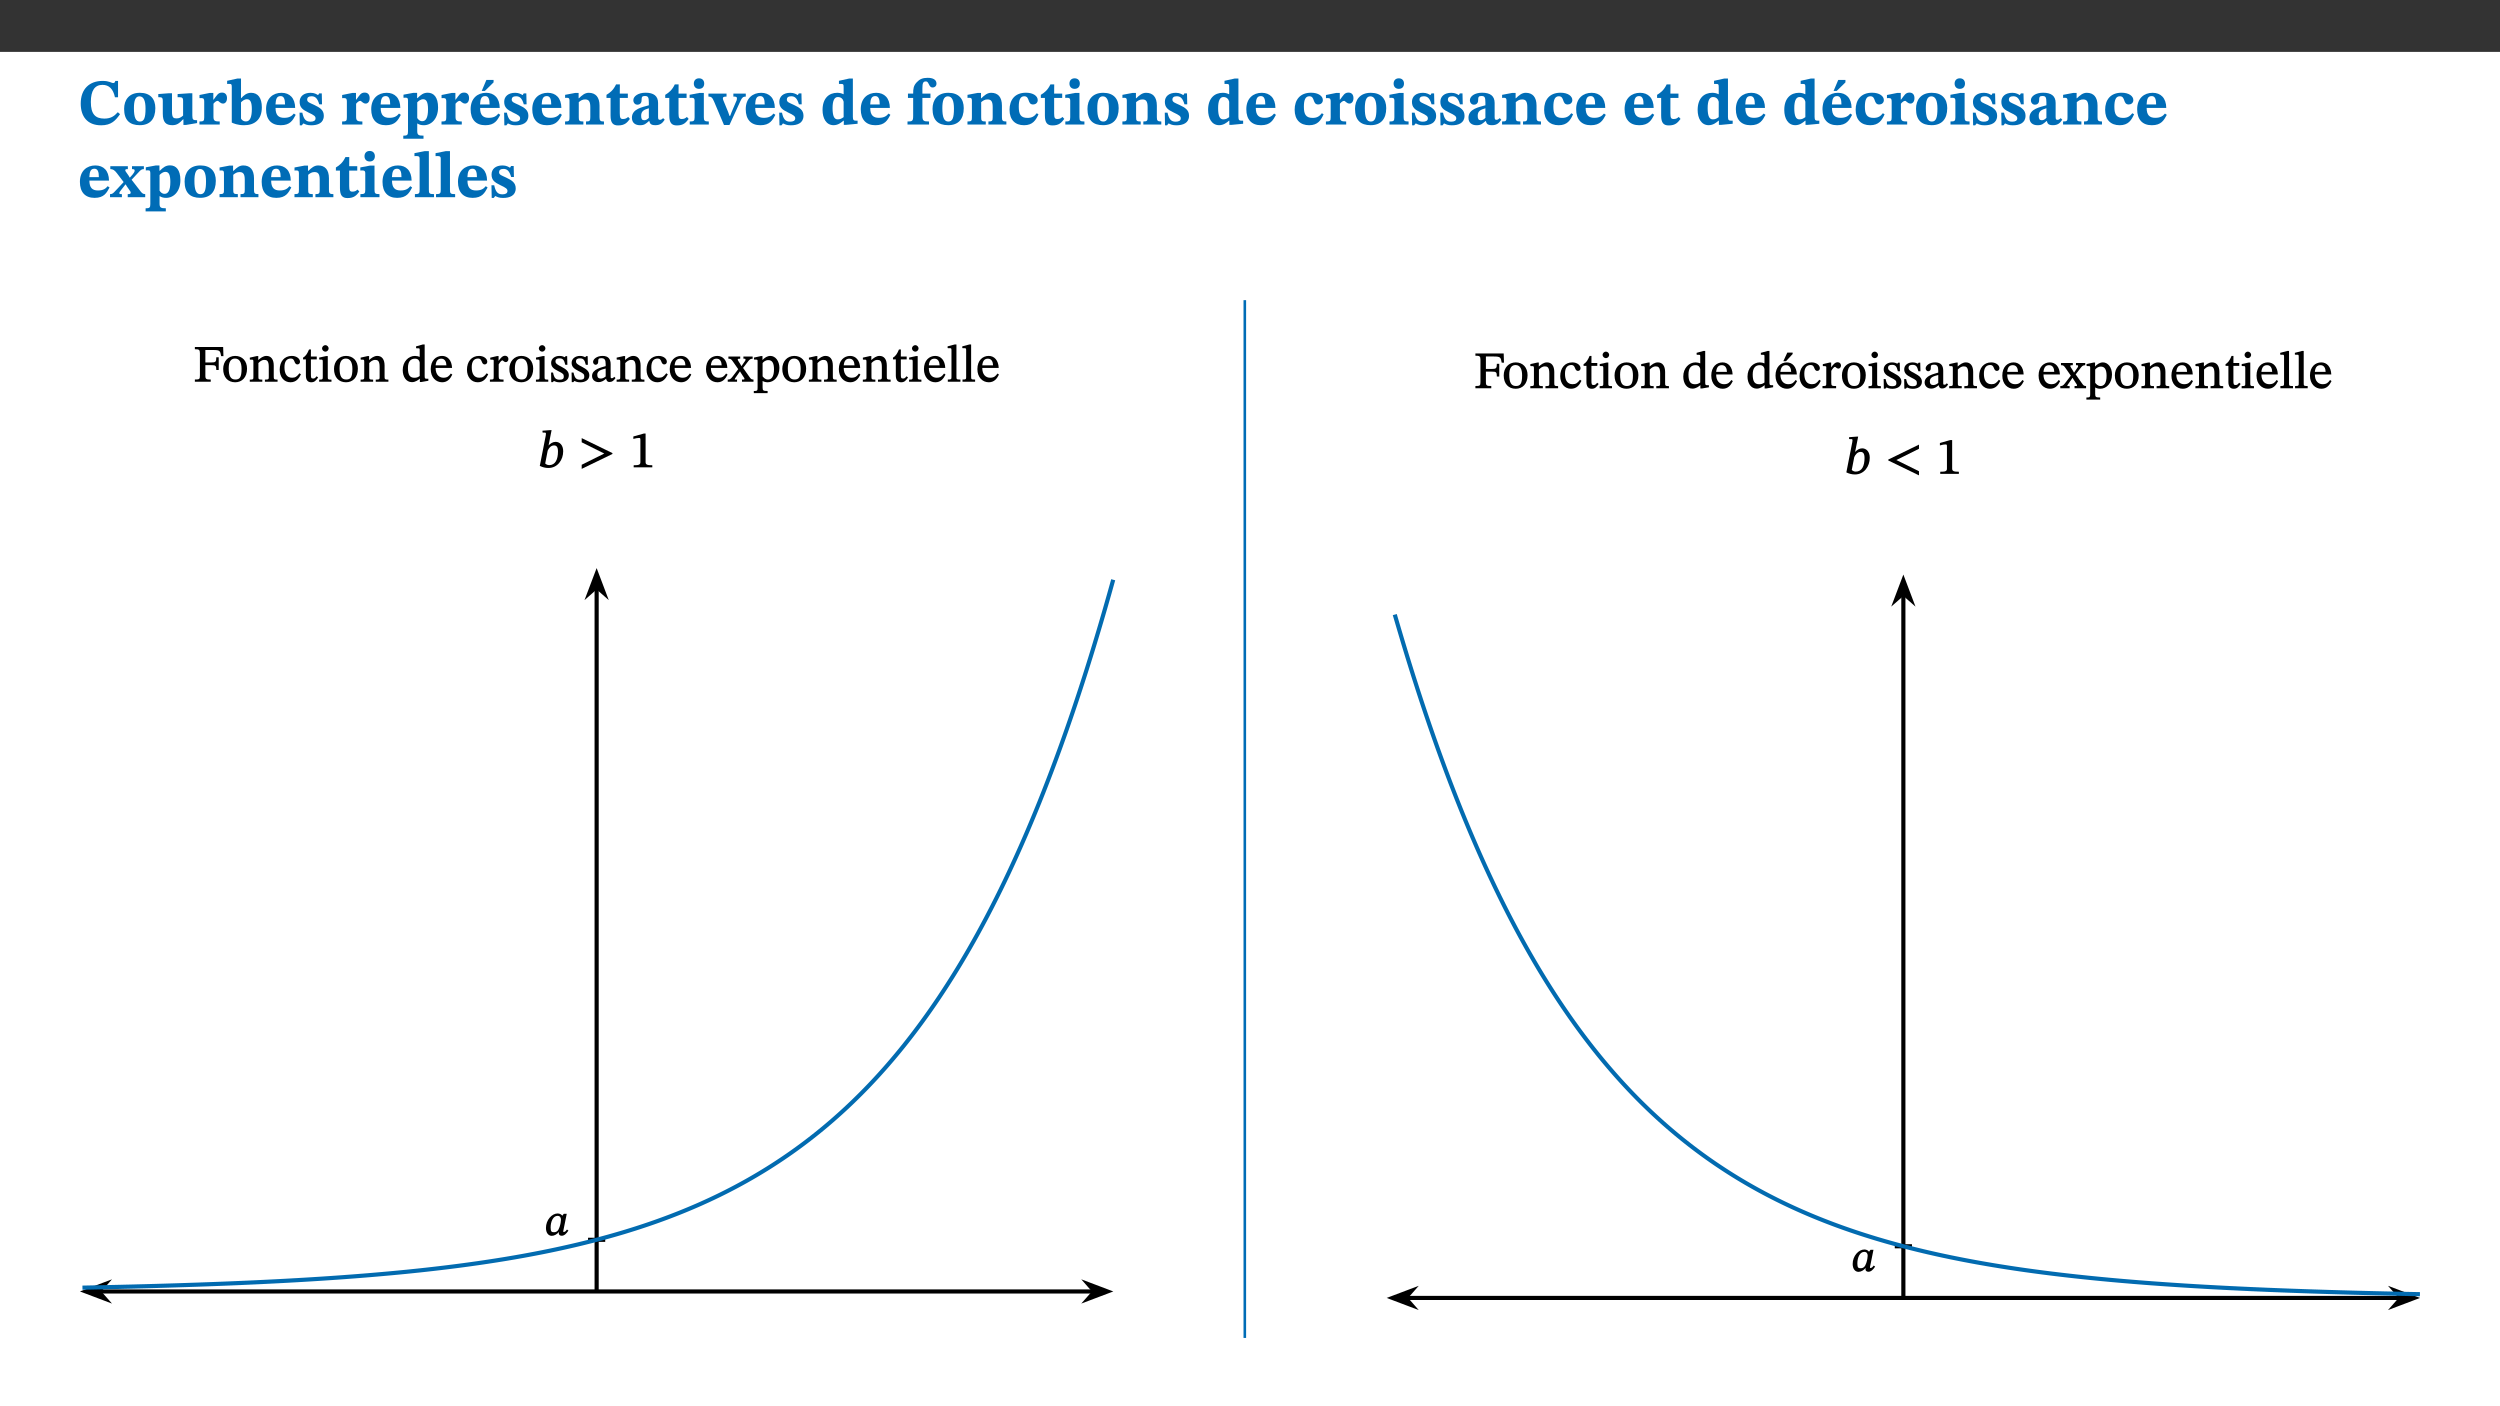 ﻿<?xml version="1.0" encoding="utf-8"?>
<svg xmlns="http://www.w3.org/2000/svg" xmlns:xlink="http://www.w3.org/1999/xlink" viewBox="0 0 960 540" version="1.1">
  <rect x="0" y="0" width="960" height="540" fill="#333333" stroke="none"/>
  <defs>
    <g>
      <symbol overflow="visible" id="glyph0-0">
        <path style="stroke:none;" d="M 7.938 -4.281 L 7.938 -4.688 C 7.938 -7.391 11.922 -9.312 11.922 -12.953 C 11.922 -15.531 9.766 -16.75 7.328 -16.75 C 4.828 -16.75 3.125 -15.234 3.125 -13.234 C 3.125 -12.062 3.594 -11.422 4.391 -11.422 C 4.984 -11.422 5.5 -11.828 5.5 -12.594 C 5.5 -13.531 4.984 -13.562 4.984 -14.375 C 4.984 -15.141 5.656 -15.641 7.109 -15.641 C 8.703 -15.641 9.688 -14.844 9.688 -12.891 C 9.688 -9.062 6.938 -8.156 6.938 -4.938 L 6.938 -4.219 L 7.938 -4.219 Z M 8.875 -1.266 C 8.875 -2.031 8.344 -2.828 7.484 -2.828 C 6.562 -2.828 6.016 -2.062 6.016 -1.266 C 6.016 -0.453 6.5 0.203 7.453 0.203 C 8.344 0.203 8.875 -0.469 8.875 -1.266 Z M 14.75 4.109 L 14.75 -19.625 L 0.25 -19.625 L 0.25 4.188 L 14.75 4.188 Z M 13.453 2.703 L 1.516 2.703 L 1.516 -18.188 L 13.453 -18.188 Z M 13.453 2.703 " />
      </symbol>
      <symbol overflow="visible" id="glyph0-1">
        <path style="stroke:none;" d="M 15.359 -4.734 C 13.922 -3.141 12.594 -2.281 10.156 -2.281 C 6.672 -2.281 5 -4.047 5 -8.672 C 5 -13.016 6.469 -15.234 9.469 -15.234 C 12 -15.234 13.578 -13.656 14.25 -10.484 L 15.438 -10.484 L 15.438 -16.75 L 14.391 -16.75 C 14.281 -16.281 14.125 -15.938 13.578 -15.938 C 12.844 -15.938 12.141 -16.75 9.516 -16.75 C 4.531 -16.75 1.109 -13.734 1.109 -8.031 C 1.109 -3.219 3.547 0.297 8.953 0.297 C 12.906 0.297 14.516 -1.594 16.203 -3.984 Z M 15.359 -4.734 " />
      </symbol>
      <symbol overflow="visible" id="glyph0-2">
        <path style="stroke:none;" d="M 6.859 -12.188 C 2.703 -12.188 0.797 -9.484 0.797 -6.016 C 0.797 -1.703 2.906 0.25 6.797 0.25 C 10.688 0.25 12.781 -2.062 12.781 -6.297 C 12.781 -9.859 10.828 -12.188 6.859 -12.188 Z M 6.672 -10.828 C 8.297 -10.828 9.016 -9.188 9.016 -6.094 C 9.016 -2.672 8.5 -1.141 6.859 -1.141 C 5.25 -1.141 4.562 -2.719 4.562 -6.266 C 4.562 -9.094 5.078 -10.828 6.672 -10.828 Z M 6.672 -10.828 " />
      </symbol>
      <symbol overflow="visible" id="glyph0-3">
        <path style="stroke:none;" d="M 15.234 -1.656 L 15.094 -1.656 C 13.75 -1.656 13.406 -1.859 13.406 -3.422 L 13.406 -12.016 L 12.391 -12.016 L 7.75 -11.703 L 7.75 -10.5 C 9.391 -10.5 9.859 -10.5 9.859 -9.062 L 9.859 -3.438 C 8.953 -2.672 8.375 -2.359 7.328 -2.359 C 6.266 -2.359 5.594 -2.547 5.594 -4.906 L 5.594 -12.016 L 4.438 -12.016 L 0.328 -11.703 L 0.328 -10.5 C 1.656 -10.484 2.062 -10.5 2.062 -8.969 L 2.062 -4.188 C 2.062 -0.922 3.25 0.25 5.719 0.25 C 7.391 0.25 8.281 -0.344 9.844 -2 L 9.984 -2 L 9.984 0.156 L 10.953 0.156 L 15.234 -0.562 Z M 15.234 -1.656 " />
      </symbol>
      <symbol overflow="visible" id="glyph0-4">
        <path style="stroke:none;" d="M 5.828 -12.125 L 4.406 -12.125 L 0.516 -11.344 L 0.516 -10.141 C 0.516 -10.141 0.797 -10.156 1.281 -10.156 C 2.156 -10.156 2.328 -9.734 2.328 -8.844 L 2.328 -2.781 C 2.328 -1.391 2.109 -1.172 0.5 -1.172 L 0.5 0 L 8.281 0 L 8.281 -1.172 C 6.516 -1.172 5.875 -1.344 5.875 -2.953 L 5.875 -8 C 6.438 -8.656 6.969 -9.094 7.516 -9.094 C 7.906 -9.094 8.469 -8.047 9.562 -8.047 C 10.312 -8.047 11.078 -8.703 11.078 -10.141 C 11.078 -11.406 10.453 -12.266 9.172 -12.266 C 7.609 -12.266 7.234 -11.25 5.922 -9.547 L 5.828 -9.547 Z M 5.828 -12.125 " />
      </symbol>
      <symbol overflow="visible" id="glyph0-5">
        <path style="stroke:none;" d="M 5.328 -17.672 L 3.984 -17.672 L 0 -16.797 L 0 -15.594 C 0 -15.594 0.297 -15.609 0.719 -15.609 C 1.641 -15.609 1.781 -15.484 1.781 -14.375 L 1.781 -0.75 C 2.5 -0.422 4.047 0.266 6.5 0.266 C 10.531 0.266 13.328 -1.859 13.328 -6.609 C 13.328 -10.203 11.844 -12.188 9.188 -12.188 C 7.438 -12.188 6.297 -11.109 5.422 -10.141 L 5.328 -10.141 Z M 5.328 -8.531 C 5.75 -8.969 6.562 -9.719 7.625 -9.719 C 8.953 -9.719 9.484 -8.453 9.484 -5.953 C 9.484 -3.141 8.922 -1.188 7.219 -1.188 C 6.266 -1.188 5.656 -1.703 5.328 -2.281 Z M 5.328 -8.531 " />
      </symbol>
      <symbol overflow="visible" id="glyph0-6">
        <path style="stroke:none;" d="M 11.469 -4.219 C 10.656 -3.203 9.672 -2.578 7.734 -2.578 C 5.625 -2.578 4.438 -3.547 4.438 -6.375 L 11.969 -6.375 C 11.922 -10.188 9.859 -12.188 6.734 -12.188 C 3.516 -12.188 0.797 -10.141 0.797 -5.875 C 0.797 -1.938 2.797 0.266 6.422 0.266 C 10.094 0.266 11.078 -1.703 12.172 -3.719 Z M 4.406 -7.609 C 4.516 -10.016 5 -10.922 6.391 -10.922 C 7.703 -10.922 8.078 -9.641 8.078 -7.703 L 4.406 -7.703 Z M 4.406 -7.609 " />
      </symbol>
      <symbol overflow="visible" id="glyph0-7">
        <path style="stroke:none;" d="M 0.891 -4.453 L 0.984 0.297 L 1.766 0.297 L 2.297 -0.391 L 2.484 -0.391 C 3.125 -0.078 3.797 0.297 5.328 0.297 C 7.875 0.297 10.203 -0.562 10.203 -3.375 C 10.203 -5.594 8.672 -6.5 6.547 -7.516 C 4.812 -8.344 3.812 -8.547 3.812 -9.609 C 3.812 -10.328 4.312 -10.859 5.484 -10.859 C 6.812 -10.859 7.75 -10.203 8.453 -7.75 L 9.516 -7.75 L 9.422 -11.969 L 8.422 -11.969 L 8.047 -11.344 L 7.906 -11.344 C 7.516 -11.594 6.609 -12.188 5.156 -12.188 C 2.484 -12.188 0.922 -10.797 0.922 -8.719 C 0.922 -6.547 2.109 -5.672 4.219 -4.656 C 6.547 -3.562 7.031 -3.172 7.031 -2.375 C 7.031 -1.438 6.219 -1.094 5.062 -1.094 C 3.266 -1.094 2.453 -2.125 1.953 -4.562 L 0.875 -4.562 Z M 0.891 -4.453 " />
      </symbol>
      <symbol overflow="visible" id="glyph0-8">
        <path style="stroke:none;" d="M 5.656 -12.172 L 4.234 -12.172 L 0.422 -11.469 L 0.422 -10.281 C 0.422 -10.281 0.891 -10.312 1.219 -10.312 C 2.031 -10.312 2.156 -10.062 2.156 -9.062 L 2.156 2.609 C 2.156 3.984 1.906 4.281 0.344 4.281 L 0.344 5.453 L 8.109 5.453 L 8.109 4.266 C 6.172 4.266 5.703 4.047 5.703 2.422 L 5.703 -0.375 L 5.797 -0.375 C 6.547 0.094 7.281 0.266 8.234 0.266 C 11.219 0.266 13.703 -2.328 13.703 -6.547 C 13.703 -10.438 12.094 -12.219 9.719 -12.219 C 8.078 -12.219 7.062 -11.406 5.797 -10.141 L 5.656 -10.141 Z M 5.703 -8.531 C 6.219 -9.047 6.984 -9.719 7.984 -9.719 C 9.188 -9.719 9.844 -8.703 9.844 -5.844 C 9.844 -2.375 8.891 -1.281 7.609 -1.281 C 6.609 -1.281 6.047 -1.984 5.703 -2.5 Z M 5.703 -8.531 " />
      </symbol>
      <symbol overflow="visible" id="glyph0-9">
        <path style="stroke:none;" d="M 11.469 -4.219 C 10.656 -3.203 9.672 -2.578 7.734 -2.578 C 5.625 -2.578 4.438 -3.547 4.438 -6.375 L 11.969 -6.375 C 11.922 -10.188 9.859 -12.188 6.734 -12.188 C 3.516 -12.188 0.797 -10.141 0.797 -5.875 C 0.797 -1.938 2.797 0.266 6.422 0.266 C 10.094 0.266 11.078 -1.703 12.172 -3.719 Z M 4.406 -7.609 C 4.516 -10.016 5 -10.922 6.391 -10.922 C 7.703 -10.922 8.078 -9.641 8.078 -7.703 L 4.406 -7.703 Z M 5.109 -12.906 L 6.266 -12.906 L 9.609 -16.188 L 9.609 -17.125 L 6.844 -17.125 L 5.062 -12.906 Z M 5.109 -12.906 " />
      </symbol>
      <symbol overflow="visible" id="glyph0-10">
        <path style="stroke:none;" d="M 13.859 -7.266 C 13.859 -10.531 12.344 -12.188 9.734 -12.188 C 8.25 -12.188 7.188 -11.297 5.953 -10.094 L 5.828 -10.094 L 5.828 -12.125 L 4.453 -12.125 L 0.641 -11.406 L 0.641 -10.234 C 0.641 -10.234 0.891 -10.266 1.312 -10.266 C 2 -10.266 2.328 -10.141 2.328 -9.219 L 2.328 -2.844 C 2.328 -1.484 2.25 -1.172 0.625 -1.172 L 0.625 0 L 7.656 0 L 7.656 -1.172 C 6.016 -1.172 5.891 -1.484 5.891 -2.844 L 5.891 -8.594 C 6.609 -9.188 7.281 -9.641 8.297 -9.641 C 9.609 -9.641 10.312 -9.047 10.312 -6.719 L 10.312 -2.844 C 10.312 -1.469 10.141 -1.172 8.672 -1.172 L 8.672 0 L 15.562 0 L 15.562 -1.172 C 14.125 -1.172 13.859 -1.484 13.859 -2.844 Z M 13.859 -7.266 " />
      </symbol>
      <symbol overflow="visible" id="glyph0-11">
        <path style="stroke:none;" d="M 8.844 -2.922 C 8.25 -2.422 7.828 -2.125 6.859 -2.125 C 5.922 -2.125 5.625 -2.5 5.625 -4.312 L 5.625 -10.203 L 8.719 -10.203 L 8.719 -11.891 L 5.625 -11.891 L 5.656 -15.406 L 4.188 -15.406 C 3.172 -13.234 1.906 -12.234 0.516 -11.406 L 0.516 -10.203 L 2.078 -10.203 L 2.078 -3.438 C 2.078 -0.594 3.047 0.344 4.984 0.344 C 7.578 0.344 8.453 -0.766 9.516 -2.156 Z M 8.844 -2.922 " />
      </symbol>
      <symbol overflow="visible" id="glyph0-12">
        <path style="stroke:none;" d="M 7.484 -1.391 C 7.703 -0.25 8.203 0.25 9.844 0.25 C 11.703 0.25 12.547 -0.562 13.406 -1.859 L 12.812 -2.453 C 12.438 -2.078 12.016 -1.812 11.625 -1.812 C 11.109 -1.812 10.859 -1.906 10.859 -2.906 L 10.859 -8.281 C 10.859 -11 9.141 -12.219 6.047 -12.219 C 3.172 -12.219 1.359 -10.828 1.359 -9.344 C 1.359 -8.234 2.156 -7.609 2.875 -7.609 C 3.734 -7.609 4.516 -8.125 4.516 -9.266 C 4.516 -10.688 4.781 -10.953 5.781 -10.953 C 6.969 -10.953 7.312 -10.578 7.312 -8.469 L 7.312 -7.391 C 4.953 -6.688 0.812 -6.078 0.812 -2.625 C 0.812 -0.625 2.125 0.266 3.938 0.266 C 5.656 0.266 6.188 -0.344 7.328 -1.312 L 7.484 -1.312 Z M 7.312 -2.547 C 6.594 -1.859 6.141 -1.656 5.5 -1.656 C 4.734 -1.656 4.359 -2.109 4.359 -3.328 C 4.359 -5.172 5.375 -5.656 7.312 -6.25 Z M 7.312 -2.547 " />
      </symbol>
      <symbol overflow="visible" id="glyph0-13">
        <path style="stroke:none;" d="M 7.781 -1.172 C 6.125 -1.172 5.875 -1.438 5.875 -2.875 L 5.875 -12.125 L 4.141 -12.125 L 0.422 -11.422 L 0.422 -10.234 C 0.422 -10.234 0.719 -10.266 1.062 -10.266 C 1.812 -10.266 2.328 -10.234 2.328 -9.125 L 2.328 -2.797 C 2.328 -1.391 2.062 -1.172 0.453 -1.172 L 0.453 0 L 7.781 0 Z M 4.016 -17.75 C 2.75 -17.75 2.031 -16.875 2.031 -15.719 C 2.031 -14.547 2.781 -13.703 4.016 -13.703 C 5.328 -13.703 6.016 -14.547 6.016 -15.734 C 6.016 -16.875 5.328 -17.75 4.016 -17.75 Z M 4.016 -17.75 " />
      </symbol>
      <symbol overflow="visible" id="glyph0-14">
        <path style="stroke:none;" d="M 13.828 -11.891 L 9.062 -11.891 L 9.062 -10.734 C 10.016 -10.734 10.438 -10.656 10.438 -10.109 C 10.438 -9.594 10.281 -9.172 10.281 -9.172 L 10.281 -9.219 L 8.406 -4.828 L 7.828 -3.328 L 7.562 -3.328 L 7.062 -4.781 L 5.281 -9.125 C 5.125 -9.438 5.031 -9.812 5.031 -10.109 C 5.031 -10.531 5.422 -10.734 6.438 -10.734 L 6.438 -11.891 L -0.516 -11.891 L -0.516 -10.734 C 0.469 -10.734 0.984 -10.484 1.688 -8.75 L 5.453 0.172 L 7.562 0.172 L 11.766 -9.016 C 12.391 -10.406 12.844 -10.734 13.828 -10.734 Z M 13.828 -11.891 " />
      </symbol>
      <symbol overflow="visible" id="glyph0-15">
        <path style="stroke:none;" d="M 14.25 -0.375 L 14.25 -1.484 L 13.734 -1.484 C 12.812 -1.484 12.438 -1.641 12.438 -2.906 L 12.438 -17.672 L 11.047 -17.672 L 7.094 -16.797 L 7.094 -15.594 C 7.094 -15.594 7.562 -15.594 7.812 -15.594 C 8.75 -15.594 8.891 -15.469 8.891 -14.375 L 8.891 -11.641 L 8.828 -11.641 C 8 -12.047 7.188 -12.188 6.422 -12.188 C 3.297 -12.188 0.797 -10.141 0.797 -5.578 C 0.797 -2.406 2.188 0.25 5.031 0.25 C 6.672 0.25 7.906 -0.672 8.797 -1.469 L 8.953 -1.469 L 8.953 0.125 L 9.812 0.125 L 14.25 -0.297 Z M 8.891 -2.844 C 8.078 -2.281 7.578 -1.984 6.609 -1.984 C 5.297 -1.984 4.641 -3.203 4.641 -6.312 C 4.641 -9.297 5.406 -10.562 6.672 -10.562 C 8.031 -10.562 8.672 -9.672 8.891 -8.766 Z M 8.891 -2.844 " />
      </symbol>
      <symbol overflow="visible" id="glyph0-16">
        <path style="stroke:none;" d="M 0.328 -11.797 L 0.328 -10.203 L 2.328 -10.203 L 2.328 -3.391 C 2.328 -1.312 2 -1.172 0.156 -1.172 L 0.156 0 L 8.422 0 L 8.422 -1.172 C 6.297 -1.172 5.875 -1.406 5.875 -3.391 L 5.875 -10.203 L 8.969 -10.203 L 8.969 -11.891 L 5.875 -11.891 L 5.875 -13.953 C 5.875 -15.891 6.172 -16.547 7.141 -16.547 C 7.578 -16.547 7.859 -16.5 8.297 -15.594 C 8.75 -14.625 9.062 -14.219 9.844 -14.219 C 10.5 -14.219 11.281 -14.688 11.281 -15.719 C 11.281 -17.344 9.734 -17.938 7.906 -17.938 C 5.953 -17.938 4.812 -17.422 3.719 -16.25 C 2.453 -14.922 2.328 -13.734 2.328 -11.891 L 0.328 -11.891 Z M 0.328 -11.797 " />
      </symbol>
      <symbol overflow="visible" id="glyph0-17">
        <path style="stroke:none;" d="M 11.219 -4.344 C 10.281 -3.141 9.344 -2.547 7.656 -2.547 C 5 -2.547 4.312 -4.016 4.312 -6.859 C 4.312 -9.484 4.906 -10.859 6.422 -10.859 C 8.672 -10.859 7.516 -7.703 9.812 -7.703 C 10.75 -7.703 11.594 -8.297 11.594 -9.391 C 11.594 -10.922 9.906 -12.219 7.062 -12.219 C 2.781 -12.219 0.766 -9.422 0.766 -5.672 C 0.766 -1.812 2.906 0.266 6.344 0.266 C 9.672 0.266 10.859 -1.688 11.875 -3.922 Z M 11.219 -4.344 " />
      </symbol>
      <symbol overflow="visible" id="glyph0-18">
        <path style="stroke:none;" d="M 13.359 -0.078 L 13.359 -1.172 C 12.344 -1.172 11.969 -1.688 11.219 -2.703 L 8.125 -6.688 L 10.922 -9.688 C 11.578 -10.406 12 -10.781 12.844 -10.781 L 12.844 -11.891 L 8.281 -11.891 L 8.281 -10.781 C 8.969 -10.781 9.297 -10.656 9.297 -10.281 C 9.297 -9.891 9.25 -9.641 8.453 -8.625 L 7.516 -7.578 L 7.359 -7.578 L 6.938 -8.328 C 5.891 -9.859 5.703 -9.969 5.703 -10.328 C 5.703 -10.734 6 -10.781 6.688 -10.781 L 6.688 -11.891 L -0.047 -11.891 L -0.047 -10.781 C 0.938 -10.781 1.562 -10.406 2.453 -9.25 L 5.078 -5.797 L 1.906 -2.422 C 1.047 -1.484 0.719 -1.172 -0.156 -1.172 L -0.156 0 L 4.406 0 L 4.406 -1.172 C 3.641 -1.172 3.422 -1.219 3.422 -1.531 C 3.422 -1.906 3.672 -2.188 4.156 -2.828 L 5.75 -4.875 L 5.875 -4.875 L 6.312 -4.141 L 7.516 -2.406 C 7.688 -2.188 7.781 -1.984 7.781 -1.766 C 7.781 -1.266 7.484 -1.172 6.641 -1.172 L 6.641 0 L 13.359 0 Z M 13.359 -0.078 " />
      </symbol>
      <symbol overflow="visible" id="glyph0-19">
        <path style="stroke:none;" d="M 7.812 -1.172 C 6.016 -1.172 5.828 -1.438 5.828 -2.844 L 5.828 -17.672 L 4.188 -17.672 L 0.297 -16.906 L 0.297 -15.766 C 0.297 -15.766 0.672 -15.781 1.062 -15.781 C 1.688 -15.781 2.281 -15.766 2.281 -14.812 L 2.281 -2.844 C 2.281 -1.484 2.109 -1.172 0.469 -1.172 L 0.469 0 L 7.812 0 Z M 7.812 -1.172 " />
      </symbol>
      <symbol overflow="visible" id="glyph1-0">
        <path style="stroke:none;" d="M 6.5 -3.5 L 6.5 -3.828 C 6.5 -6 9.703 -7.547 9.703 -10.484 C 9.703 -12.547 7.844 -13.594 5.891 -13.594 C 3.891 -13.594 2.375 -12.312 2.375 -10.703 C 2.375 -9.766 2.891 -9.188 3.531 -9.188 C 4 -9.188 4.547 -9.562 4.547 -10.188 C 4.547 -10.938 4.125 -10.953 4.125 -11.609 C 4.125 -12.234 4.547 -12.578 5.719 -12.578 C 7 -12.578 7.656 -12 7.656 -10.422 C 7.656 -7.344 5.438 -6.609 5.438 -4.031 L 5.438 -3.391 L 6.5 -3.391 Z M 7.25 -1.078 C 7.25 -1.688 6.719 -2.391 6.016 -2.391 C 5.281 -2.391 4.703 -1.719 4.703 -1.078 C 4.703 -0.422 5.219 0.156 6 0.156 C 6.719 0.156 7.25 -0.438 7.25 -1.078 Z M 11.969 3.25 L 11.969 -15.891 L 0.062 -15.891 L 0.062 3.359 L 11.969 3.359 Z M 10.812 2.047 L 1.328 2.047 L 1.328 -14.625 L 10.672 -14.625 L 10.672 2.047 Z M 10.812 2.047 " />
      </symbol>
      <symbol overflow="visible" id="glyph1-1">
        <path style="stroke:none;" d="M 11.547 -9.938 L 11.438 -13.344 L 0.578 -13.344 L 0.578 -12.484 C 2.156 -12.484 2.516 -12.328 2.516 -10.953 L 2.516 -2.438 C 2.516 -0.953 2.328 -0.859 0.578 -0.859 L 0.578 0 L 6.672 0 L 6.672 -0.859 C 5 -0.859 4.609 -0.953 4.609 -2.312 L 4.609 -6.375 L 6.828 -6.375 C 8.547 -6.375 8.812 -6.234 8.812 -4.5 L 9.734 -4.5 L 9.734 -9.391 L 8.812 -9.391 C 8.812 -7.625 8.547 -7.406 6.828 -7.406 L 4.609 -7.406 L 4.609 -12.188 L 7.656 -12.188 C 10.266 -12.188 10.297 -11.828 10.672 -9.828 L 11.578 -9.828 Z M 11.547 -9.938 " />
      </symbol>
      <symbol overflow="visible" id="glyph1-2">
        <path style="stroke:none;" d="M 5.141 -9.922 C 2.453 -9.922 0.531 -7.828 0.531 -4.938 C 0.531 -1.719 2.344 0.203 5.141 0.203 C 7.734 0.203 9.688 -1.672 9.688 -5.016 C 9.688 -7.969 7.875 -9.922 5.141 -9.922 Z M 5.062 -8.906 C 6.828 -8.906 7.594 -7.375 7.594 -4.922 C 7.594 -1.672 6.859 -0.859 5.219 -0.859 C 3.5 -0.844 2.656 -2.031 2.656 -5.203 C 2.656 -7.75 3.547 -8.906 5.062 -8.906 Z M 5.062 -8.906 " />
      </symbol>
      <symbol overflow="visible" id="glyph1-3">
        <path style="stroke:none;" d="M 9.703 -6.234 C 9.703 -8.531 8.719 -9.922 6.906 -9.922 C 5.656 -9.922 4.688 -9.156 3.641 -8.25 L 3.75 -8.25 L 3.766 -9.859 L 3.188 -9.859 L 0.516 -9.266 L 0.516 -8.562 L 0.734 -8.484 C 0.734 -8.484 0.859 -8.484 1.188 -8.484 C 1.734 -8.484 1.891 -8.453 1.891 -7.734 L 1.891 -2.125 C 1.891 -1.016 1.969 -0.812 0.5 -0.812 L 0.5 0 L 5.312 0 L 5.312 -0.812 C 3.766 -0.812 3.812 -1.016 3.812 -2.125 L 3.812 -7.188 C 4.359 -7.703 5.016 -8.391 6.094 -8.391 C 7 -8.391 7.797 -8.125 7.797 -5.734 L 7.797 -2.125 C 7.797 -1.016 7.875 -0.812 6.312 -0.812 L 6.312 0 L 11.172 0 L 11.172 -0.812 C 9.719 -0.812 9.703 -1.016 9.703 -2.125 Z M 9.703 -6.234 " />
      </symbol>
      <symbol overflow="visible" id="glyph1-4">
        <path style="stroke:none;" d="M 8.031 -3.172 C 7.125 -2.016 6.547 -1.547 5.266 -1.547 C 3.203 -1.547 2.344 -3.125 2.344 -5.562 C 2.344 -7.844 3.203 -8.922 4.828 -8.922 C 6.531 -8.922 5.875 -6.656 7.344 -6.656 C 7.906 -6.656 8.312 -7.094 8.312 -7.672 C 8.312 -8.828 7.031 -9.922 5.156 -9.922 C 2.297 -9.922 0.516 -7.75 0.516 -4.625 C 0.516 -1.859 2.156 0.203 4.641 0.203 C 6.766 0.203 7.875 -1.172 8.672 -2.844 L 8.094 -3.266 Z M 8.031 -3.172 " />
      </symbol>
      <symbol overflow="visible" id="glyph1-5">
        <path style="stroke:none;" d="M 5.734 -2.016 C 5.234 -1.453 5.078 -1.234 4.438 -1.234 C 3.672 -1.234 3.609 -1.578 3.609 -2.984 L 3.609 -8.594 L 5.859 -8.594 L 5.859 -9.688 L 3.609 -9.688 L 3.625 -12.406 L 2.906 -12.406 C 2.125 -10.578 1.578 -9.844 0.594 -9.25 L 0.594 -8.594 L 1.688 -8.594 L 1.688 -2.438 C 1.688 -0.641 2.406 0.203 3.75 0.203 C 5.016 0.203 5.516 -0.438 6.391 -1.641 L 5.812 -2.109 Z M 5.734 -2.016 " />
      </symbol>
      <symbol overflow="visible" id="glyph1-6">
        <path style="stroke:none;" d="M 2.891 -14.062 C 2.188 -14.062 1.609 -13.406 1.609 -12.812 C 1.609 -12.188 2.219 -11.547 2.891 -11.547 C 3.578 -11.547 4.141 -12.188 4.141 -12.812 C 4.141 -13.406 3.578 -14.062 2.891 -14.062 Z M 5.125 -0.812 C 3.781 -0.812 3.812 -0.969 3.812 -2.125 L 3.812 -9.859 L 3.172 -9.859 L 0.516 -9.281 L 0.516 -8.594 L 0.734 -8.5 C 0.734 -8.5 0.875 -8.5 1.156 -8.5 C 1.734 -8.5 1.891 -8.547 1.891 -7.688 L 1.891 -2.125 C 1.891 -1 1.969 -0.812 0.5 -0.812 L 0.5 0 L 5.234 0 L 5.234 -0.812 Z M 5.125 -0.812 " />
      </symbol>
      <symbol overflow="visible" id="glyph1-7">
        <path style="stroke:none;" d="M 10.359 -0.484 L 10.359 -1.156 L 9.828 -1.156 C 9.078 -1.156 8.938 -1.219 8.938 -2.25 L 8.938 -14.328 L 8.281 -14.328 L 5.641 -13.594 L 5.641 -12.922 L 5.859 -12.844 C 5.859 -12.844 6.109 -12.844 6.297 -12.844 C 7.078 -12.844 7.031 -12.797 7.031 -11.906 L 7.031 -9.547 C 6.641 -9.734 5.891 -9.922 5.234 -9.922 C 2.734 -9.922 0.516 -7.766 0.516 -4.484 C 0.516 -1.938 1.812 0.156 4.062 0.156 C 5.375 0.156 6.469 -0.641 7.188 -1.281 L 7.094 -1.281 L 7.094 0.094 L 7.688 0.094 L 10.359 -0.375 Z M 7.078 -2.234 C 6.375 -1.75 5.938 -1.531 5 -1.531 C 3.312 -1.531 2.516 -2.516 2.516 -5.266 C 2.516 -7.766 3.531 -8.859 5.203 -8.859 C 6.438 -8.859 6.875 -8.203 7.031 -7.391 L 7.031 -2.219 Z M 7.078 -2.234 " />
      </symbol>
      <symbol overflow="visible" id="glyph1-8">
        <path style="stroke:none;" d="M 8.172 -3.062 C 7.531 -2.234 7.016 -1.547 5.406 -1.547 C 3.812 -1.547 2.406 -2.672 2.406 -5.297 L 8.719 -5.297 C 8.609 -8.203 7.047 -9.922 4.875 -9.922 C 2.547 -9.922 0.531 -8.188 0.531 -4.859 C 0.531 -1.656 2.531 0.203 4.922 0.203 C 6.969 0.203 8.047 -1.172 8.812 -2.75 L 8.234 -3.172 Z M 2.391 -6.156 C 2.547 -8.016 3.234 -8.859 4.578 -8.859 C 6 -8.859 6.516 -7.625 6.547 -6.297 L 2.406 -6.297 Z M 2.391 -6.156 " />
      </symbol>
      <symbol overflow="visible" id="glyph1-9">
        <path style="stroke:none;" d="M 3.641 -9.859 L 3.172 -9.859 L 0.562 -9.25 L 0.562 -8.562 L 0.781 -8.484 C 0.781 -8.484 0.922 -8.484 1.312 -8.484 C 2.031 -8.484 1.891 -8.25 1.891 -7.531 L 1.891 -2.047 C 1.891 -0.938 1.891 -0.844 0.438 -0.844 L 0.438 0 L 5.672 0 L 5.672 -0.844 C 4.062 -0.844 3.812 -0.891 3.812 -2.156 L 3.812 -6.672 C 4.25 -7.406 4.797 -8.203 5.266 -8.203 C 5.5 -8.203 5.891 -7.531 6.547 -7.531 C 7 -7.531 7.547 -7.969 7.547 -8.719 C 7.547 -9.406 7.047 -9.984 6.281 -9.984 C 5.312 -9.984 4.625 -9.25 3.625 -7.812 L 3.766 -7.812 L 3.766 -9.859 Z M 3.641 -9.859 " />
      </symbol>
      <symbol overflow="visible" id="glyph1-10">
        <path style="stroke:none;" d="M 0.641 -3.391 L 0.703 0.156 L 1.297 0.156 L 1.719 -0.297 C 2.234 -0.078 2.828 0.219 3.984 0.219 C 5.781 0.219 7.453 -0.625 7.453 -2.484 C 7.453 -3.969 6.438 -4.797 4.625 -5.75 C 2.953 -6.609 2.328 -7.016 2.328 -7.797 C 2.328 -8.688 2.906 -8.984 3.828 -8.984 C 5.047 -8.984 5.641 -8.531 6.094 -6.516 L 6.891 -6.516 L 6.812 -9.828 L 6.219 -9.828 L 5.875 -9.406 L 5.938 -9.406 C 5.438 -9.641 4.844 -9.922 3.844 -9.922 C 2.125 -9.922 0.656 -8.906 0.656 -7.266 C 0.656 -5.797 1.516 -5.016 3.328 -4.109 L 3.422 -4.062 C 5.281 -3.141 5.516 -2.891 5.516 -1.953 C 5.516 -1.016 4.938 -0.781 3.938 -0.781 C 2.469 -0.781 1.828 -1.328 1.391 -3.531 L 0.641 -3.531 Z M 0.641 -3.391 " />
      </symbol>
      <symbol overflow="visible" id="glyph1-11">
        <path style="stroke:none;" d="M 6 -1.359 C 6.109 -0.484 6.453 0.094 7.328 0.094 C 8.344 0.094 8.906 -0.359 9.641 -1.422 L 9.156 -1.906 C 8.812 -1.516 8.625 -1.359 8.25 -1.359 C 7.828 -1.359 7.766 -1.375 7.766 -2.188 L 7.766 -6.719 C 7.766 -8.781 6.828 -9.922 4.656 -9.922 C 2.484 -9.922 1.016 -8.703 1.016 -7.594 C 1.016 -6.938 1.594 -6.516 1.984 -6.516 C 2.547 -6.516 2.984 -6.938 2.984 -7.547 C 2.984 -8.75 3.062 -9.047 4.203 -9.047 C 5.406 -9.047 5.859 -8.5 5.859 -6.766 L 5.859 -6 C 4.281 -5.5 0.625 -4.844 0.625 -2.219 C 0.625 -0.938 1.594 0.141 3.125 0.141 C 4.406 0.141 5.203 -0.453 6.094 -1.234 L 6.016 -1.234 Z M 5.891 -2.047 C 5.219 -1.5 4.609 -1.219 3.938 -1.219 C 3.094 -1.219 2.625 -1.688 2.625 -2.688 C 2.625 -4.25 4.188 -4.656 5.859 -5.078 L 5.859 -2.016 Z M 5.891 -2.047 " />
      </symbol>
      <symbol overflow="visible" id="glyph1-12">
        <path style="stroke:none;" d="M 9.719 -0.125 L 9.719 -0.844 C 8.859 -0.844 8.641 -1.156 8.094 -1.953 L 5.719 -5.312 L 7.75 -7.953 C 8.203 -8.531 8.594 -8.844 9.391 -8.844 L 9.391 -9.688 L 5.844 -9.688 L 5.844 -8.859 C 6.609 -8.859 6.656 -8.812 6.656 -8.5 C 6.656 -8.188 6.516 -7.984 5.969 -7.25 L 5.062 -5.938 L 5.125 -5.938 L 4.656 -6.766 C 3.984 -7.891 3.672 -8.203 3.672 -8.531 C 3.672 -8.828 3.859 -8.859 4.625 -8.859 L 4.625 -9.688 L 0.078 -9.688 L 0.078 -8.844 C 1.031 -8.844 1.172 -8.688 1.875 -7.688 L 3.859 -4.828 L 1.547 -1.797 C 0.891 -1.016 0.641 -0.844 -0.172 -0.844 L -0.172 0 L 3.406 0 L 3.406 -0.844 C 2.625 -0.844 2.516 -0.781 2.516 -1 C 2.516 -1.156 2.75 -1.438 2.953 -1.75 L 4.562 -4.062 L 4.5 -4.062 L 4.875 -3.406 L 6.141 -1.469 C 6.234 -1.312 6.234 -1.281 6.234 -1.141 C 6.234 -0.797 6.141 -0.844 5.297 -0.844 L 5.297 0 L 9.719 0 Z M 9.719 -0.125 " />
      </symbol>
      <symbol overflow="visible" id="glyph1-13">
        <path style="stroke:none;" d="M 3.5 -9.859 L 3.016 -9.859 L 0.359 -9.281 L 0.359 -8.594 L 0.578 -8.5 C 0.578 -8.5 0.875 -8.5 1.141 -8.5 C 1.797 -8.5 1.75 -8.359 1.75 -7.609 L 1.75 2.25 C 1.75 3.359 1.688 3.562 0.297 3.562 L 0.297 4.375 L 5.594 4.375 L 5.594 3.547 C 3.922 3.547 3.672 3.422 3.672 2.125 L 3.672 -0.359 L 3.578 -0.359 C 4.109 0 4.875 0.203 5.641 0.203 C 8.031 0.203 10.125 -1.938 10.125 -5.312 C 10.125 -7.922 8.625 -9.922 6.656 -9.922 C 5.484 -9.922 4.422 -9.266 3.484 -8.188 L 3.625 -8.188 L 3.625 -9.859 Z M 3.625 -7.125 C 4 -7.625 4.781 -8.312 5.844 -8.312 C 7.312 -8.312 8.047 -7.266 8.047 -4.766 C 8.047 -1.984 7.125 -0.844 5.734 -0.844 C 4.625 -0.844 4 -1.688 3.672 -2.078 L 3.672 -7.172 Z M 3.625 -7.125 " />
      </symbol>
      <symbol overflow="visible" id="glyph1-14">
        <path style="stroke:none;" d="M 5.172 -0.844 C 3.75 -0.844 3.766 -0.969 3.766 -2.125 L 3.766 -14.328 L 3.141 -14.328 L 0.375 -13.594 L 0.375 -12.953 L 0.594 -12.875 C 0.594 -12.875 0.812 -12.875 1.156 -12.875 C 1.656 -12.875 1.859 -12.953 1.859 -12.125 L 1.859 -2.125 C 1.859 -1.016 1.906 -0.844 0.453 -0.844 L 0.453 0 L 5.297 0 L 5.297 -0.844 Z M 5.172 -0.844 " />
      </symbol>
      <symbol overflow="visible" id="glyph1-15">
        <path style="stroke:none;" d="M 8.172 -3.062 C 7.531 -2.234 7.016 -1.547 5.406 -1.547 C 3.812 -1.547 2.406 -2.672 2.406 -5.297 L 8.719 -5.297 C 8.609 -8.203 7.047 -9.922 4.875 -9.922 C 2.547 -9.922 0.531 -8.188 0.531 -4.859 C 0.531 -1.656 2.531 0.203 4.922 0.203 C 6.969 0.203 8.047 -1.172 8.812 -2.75 L 8.234 -3.172 Z M 2.391 -6.156 C 2.547 -8.016 3.234 -8.859 4.578 -8.859 C 6 -8.859 6.516 -7.625 6.547 -6.297 L 2.406 -6.297 Z M 3.75 -10.375 L 4.562 -10.375 L 7.109 -13.141 L 7.109 -13.688 L 5.062 -13.688 L 3.531 -10.375 Z M 3.75 -10.375 " />
      </symbol>
      <symbol overflow="visible" id="glyph2-0">
        <path style="stroke:none;" d="M 6.5 -3.5 L 6.5 -3.828 C 6.5 -6 9.703 -7.547 9.703 -10.484 C 9.703 -12.547 7.844 -13.594 5.891 -13.594 C 3.891 -13.594 2.375 -12.312 2.375 -10.703 C 2.375 -9.766 2.891 -9.188 3.531 -9.188 C 4 -9.188 4.547 -9.562 4.547 -10.188 C 4.547 -10.938 4.125 -10.953 4.125 -11.609 C 4.125 -12.234 4.547 -12.578 5.719 -12.578 C 7 -12.578 7.656 -12 7.656 -10.422 C 7.656 -7.344 5.438 -6.609 5.438 -4.031 L 5.438 -3.391 L 6.5 -3.391 Z M 7.25 -1.078 C 7.25 -1.688 6.719 -2.391 6.016 -2.391 C 5.281 -2.391 4.703 -1.719 4.703 -1.078 C 4.703 -0.422 5.219 0.156 6 0.156 C 6.719 0.156 7.25 -0.438 7.25 -1.078 Z M 11.969 3.25 L 11.969 -15.891 L 0.062 -15.891 L 0.062 3.359 L 11.969 3.359 Z M 10.812 2.047 L 1.328 2.047 L 1.328 -14.625 L 10.672 -14.625 L 10.672 2.047 Z M 10.812 2.047 " />
      </symbol>
      <symbol overflow="visible" id="glyph2-1">
        <path style="stroke:none;" d="M 4.062 -8.125 L 5.281 -14.297 L 4.688 -14.297 L 1.797 -14.078 L 1.797 -13.422 L 2.016 -13.344 C 2.016 -13.344 2.312 -13.344 2.531 -13.344 C 2.922 -13.344 3.109 -13.328 3.109 -12.891 C 3.109 -12.656 3.047 -12.266 3.031 -12.188 L 0.75 -0.562 C 1.797 -0.047 2.906 0.234 4.062 0.234 C 7.609 0.234 9.734 -2.906 9.734 -6.172 C 9.734 -8.562 8.391 -9.797 6.812 -9.797 C 5.75 -9.797 4.797 -9.188 3.984 -8.266 L 4.109 -8.266 Z M 3.781 -6.422 C 4.203 -7.344 4.953 -8.422 6.234 -8.422 C 7.125 -8.422 7.734 -7.891 7.734 -6.094 C 7.734 -3.062 6.734 -0.859 4.359 -0.859 C 3.531 -0.859 3.031 -1.297 2.828 -1.5 Z M 3.781 -6.422 " />
      </symbol>
      <symbol overflow="visible" id="glyph2-2">
        <path style="stroke:none;" d="M 12.797 -5.203 L 12.797 -5.484 L 1 -11.234 L 1 -9.625 L 9.938 -5.172 L 9.938 -5.438 L 1 -1 L 1 0.578 L 12.797 -5.141 Z M 12.797 -5.203 " />
      </symbol>
      <symbol overflow="visible" id="glyph2-3">
        <path style="stroke:none;" d="M 8.609 -0.125 L 8.609 -0.812 C 6.656 -0.812 6.031 -1.031 6.031 -2.016 L 6.031 -12.984 L 5.344 -12.984 L 1.328 -11.859 L 1.328 -10.922 C 2.094 -11.172 3.109 -11.297 3.5 -11.297 C 4 -11.297 4.031 -11.141 4.031 -10.438 L 4.031 -2.016 C 4.031 -1.016 3.469 -0.812 1.453 -0.812 L 1.453 0 L 8.609 0 Z M 8.609 -0.125 " />
      </symbol>
      <symbol overflow="visible" id="glyph2-4">
        <path style="stroke:none;" d="M 12.797 0.375 L 12.797 -1 L 3.844 -5.438 L 3.844 -5.172 L 12.797 -9.625 L 12.797 -11.234 L 1 -5.484 L 1 -5.141 L 12.797 0.578 Z M 12.797 0.375 " />
      </symbol>
      <symbol overflow="visible" id="glyph3-0">
        <path style="stroke:none;" d="M 5.562 -3.016 L 5.562 -3.281 C 5.562 -5.125 8.281 -6.453 8.281 -8.938 C 8.281 -10.703 6.672 -11.609 5.016 -11.609 C 3.297 -11.609 1.984 -10.5 1.984 -9.125 C 1.984 -8.328 2.453 -7.812 3 -7.812 C 3.406 -7.812 3.891 -8.156 3.891 -8.688 C 3.891 -9.328 3.547 -9.344 3.547 -9.906 C 3.547 -10.438 3.859 -10.688 4.859 -10.688 C 5.938 -10.688 6.469 -10.234 6.469 -8.891 C 6.469 -6.281 4.594 -5.656 4.594 -3.453 L 4.594 -2.875 L 5.562 -2.875 Z M 6.203 -0.953 C 6.203 -1.469 5.703 -2.078 5.109 -2.078 C 4.484 -2.078 3.969 -1.484 3.969 -0.953 C 3.969 -0.391 4.438 0.141 5.094 0.141 C 5.703 0.141 6.203 -0.406 6.203 -0.953 Z M 10.219 2.734 L 10.219 -13.562 L 0.016 -13.562 L 0.016 2.859 L 10.219 2.859 Z M 9.203 1.688 L 1.172 1.688 L 1.172 -12.438 L 9.047 -12.438 L 9.047 1.688 Z M 9.203 1.688 " />
      </symbol>
      <symbol overflow="visible" id="glyph3-1">
        <path style="stroke:none;" d="M 8.5 -8.266 L 7.531 -8.266 L 6.922 -7.484 L 6.984 -7.484 C 6.656 -7.938 6.062 -8.391 5.172 -8.391 C 2.953 -8.391 0.672 -5.906 0.672 -2.828 C 0.672 -0.859 1.688 0.203 2.906 0.203 C 3.875 0.203 4.969 -0.406 5.797 -1.438 L 5.688 -1.438 C 5.656 -1.266 5.594 -1.031 5.594 -0.781 C 5.594 -0.219 6.078 0.172 6.688 0.172 C 7.703 0.172 8.5 -0.594 9.297 -1.812 L 8.75 -2.219 C 8.469 -1.828 8.078 -1.281 7.531 -1.281 C 7.266 -1.281 7.328 -1.281 7.328 -1.5 C 7.328 -1.766 7.375 -2.031 7.375 -2.031 L 7.422 -2.141 L 8.656 -8.266 Z M 6.438 -5.969 C 6.438 -5.438 6.25 -4.203 5.906 -3.203 C 5.422 -1.766 4.828 -1.188 3.688 -1.188 C 2.844 -1.188 2.469 -1.438 2.469 -3 C 2.469 -5.266 3.422 -7.469 5.109 -7.469 C 6.062 -7.469 6.438 -6.859 6.438 -5.969 Z M 6.438 -5.969 " />
      </symbol>
    </g>
  </defs>
  <g id="surface1368">
    <path style=" stroke:none;fill-rule:nonzero;fill:rgb(100%,100%,100%);fill-opacity:1;" d="M 0 559.926 L 960 559.926 L 960 19.926 L 0 19.926 Z M 0 559.926 " />
    <g style="fill:rgb(0%,42.354%,71.373%);fill-opacity:1;">
      <use xlink:href="#glyph0-1" x="29.888" y="47.821" />
      <use xlink:href="#glyph0-2" x="46.867" y="47.821" />
      <use xlink:href="#glyph0-3" x="60.45" y="47.821" />
      <use xlink:href="#glyph0-4" x="76.091" y="47.821" />
      <use xlink:href="#glyph0-5" x="87.22" y="47.821" />
      <use xlink:href="#glyph0-6" x="101.374" y="47.821" />
      <use xlink:href="#glyph0-7" x="114.139" y="47.821" />
    </g>
    <g style="fill:rgb(0%,42.354%,71.373%);fill-opacity:1;">
      <use xlink:href="#glyph0-4" x="130.87" y="47.821" />
    </g>
    <g style="fill:rgb(0%,42.354%,71.373%);fill-opacity:1;">
      <use xlink:href="#glyph0-6" x="141.752" y="47.821" />
      <use xlink:href="#glyph0-8" x="154.517" y="47.821" />
      <use xlink:href="#glyph0-4" x="169.042" y="47.821" />
    </g>
    <g style="fill:rgb(0%,42.354%,71.373%);fill-opacity:1;">
      <use xlink:href="#glyph0-9" x="179.924" y="47.821" />
      <use xlink:href="#glyph0-7" x="192.689" y="47.821" />
      <use xlink:href="#glyph0-6" x="203.596" y="47.821" />
      <use xlink:href="#glyph0-10" x="216.361" y="47.821" />
      <use xlink:href="#glyph0-11" x="232.373" y="47.821" />
      <use xlink:href="#glyph0-12" x="241.842" y="47.821" />
      <use xlink:href="#glyph0-11" x="254.93" y="47.821" />
      <use xlink:href="#glyph0-13" x="264.398" y="47.821" />
      <use xlink:href="#glyph0-14" x="272.553" y="47.821" />
    </g>
    <g style="fill:rgb(0%,42.354%,71.373%);fill-opacity:1;">
      <use xlink:href="#glyph0-6" x="285.566" y="47.821" />
      <use xlink:href="#glyph0-7" x="298.332" y="47.821" />
    </g>
    <g style="fill:rgb(0%,42.354%,71.373%);fill-opacity:1;">
      <use xlink:href="#glyph0-15" x="315.063" y="47.821" />
      <use xlink:href="#glyph0-6" x="329.737" y="47.821" />
    </g>
    <g style="fill:rgb(0%,42.354%,71.373%);fill-opacity:1;">
      <use xlink:href="#glyph0-16" x="348.327" y="47.821" />
      <use xlink:href="#glyph0-2" x="357.3" y="47.821" />
      <use xlink:href="#glyph0-10" x="370.883" y="47.821" />
      <use xlink:href="#glyph0-17" x="386.896" y="47.821" />
      <use xlink:href="#glyph0-11" x="399.165" y="47.821" />
      <use xlink:href="#glyph0-13" x="408.634" y="47.821" />
      <use xlink:href="#glyph0-2" x="416.789" y="47.821" />
      <use xlink:href="#glyph0-10" x="430.372" y="47.821" />
      <use xlink:href="#glyph0-7" x="446.385" y="47.821" />
    </g>
    <g style="fill:rgb(0%,42.354%,71.373%);fill-opacity:1;">
      <use xlink:href="#glyph0-15" x="463.116" y="47.821" />
      <use xlink:href="#glyph0-6" x="477.79" y="47.821" />
    </g>
    <g style="fill:rgb(0%,42.354%,71.373%);fill-opacity:1;">
      <use xlink:href="#glyph0-17" x="496.38" y="47.821" />
      <use xlink:href="#glyph0-4" x="508.65" y="47.821" />
    </g>
    <g style="fill:rgb(0%,42.354%,71.373%);fill-opacity:1;">
      <use xlink:href="#glyph0-2" x="519.531" y="47.821" />
      <use xlink:href="#glyph0-13" x="533.115" y="47.821" />
      <use xlink:href="#glyph0-7" x="541.27" y="47.821" />
      <use xlink:href="#glyph0-7" x="552.176" y="47.821" />
      <use xlink:href="#glyph0-12" x="563.082" y="47.821" />
      <use xlink:href="#glyph0-10" x="576.17" y="47.821" />
      <use xlink:href="#glyph0-17" x="592.182" y="47.821" />
      <use xlink:href="#glyph0-6" x="604.452" y="47.821" />
    </g>
    <g style="fill:rgb(0%,42.354%,71.373%);fill-opacity:1;">
      <use xlink:href="#glyph0-6" x="623.042" y="47.821" />
      <use xlink:href="#glyph0-11" x="635.807" y="47.821" />
    </g>
    <g style="fill:rgb(0%,42.354%,71.373%);fill-opacity:1;">
      <use xlink:href="#glyph0-15" x="651.101" y="47.821" />
      <use xlink:href="#glyph0-6" x="665.775" y="47.821" />
    </g>
    <g style="fill:rgb(0%,42.354%,71.373%);fill-opacity:1;">
      <use xlink:href="#glyph0-15" x="684.365" y="47.821" />
      <use xlink:href="#glyph0-9" x="699.039" y="47.821" />
      <use xlink:href="#glyph0-17" x="711.805" y="47.821" />
      <use xlink:href="#glyph0-4" x="724.074" y="47.821" />
    </g>
    <g style="fill:rgb(0%,42.354%,71.373%);fill-opacity:1;">
      <use xlink:href="#glyph0-2" x="734.956" y="47.821" />
      <use xlink:href="#glyph0-13" x="748.539" y="47.821" />
      <use xlink:href="#glyph0-7" x="756.694" y="47.821" />
      <use xlink:href="#glyph0-7" x="767.6" y="47.821" />
      <use xlink:href="#glyph0-12" x="778.506" y="47.821" />
      <use xlink:href="#glyph0-10" x="791.594" y="47.821" />
      <use xlink:href="#glyph0-17" x="807.606" y="47.821" />
      <use xlink:href="#glyph0-6" x="819.876" y="47.821" />
    </g>
    <g style="fill:rgb(0%,42.354%,71.373%);fill-opacity:1;">
      <use xlink:href="#glyph0-6" x="29.888" y="75.716" />
    </g>
    <g style="fill:rgb(0%,42.354%,71.373%);fill-opacity:1;">
      <use xlink:href="#glyph0-18" x="42.405" y="75.716" />
      <use xlink:href="#glyph0-8" x="55.567" y="75.716" />
      <use xlink:href="#glyph0-2" x="70.093" y="75.716" />
      <use xlink:href="#glyph0-10" x="83.676" y="75.716" />
      <use xlink:href="#glyph0-6" x="99.688" y="75.716" />
      <use xlink:href="#glyph0-10" x="112.454" y="75.716" />
      <use xlink:href="#glyph0-11" x="128.466" y="75.716" />
      <use xlink:href="#glyph0-13" x="137.935" y="75.716" />
      <use xlink:href="#glyph0-6" x="146.09" y="75.716" />
      <use xlink:href="#glyph0-19" x="158.855" y="75.716" />
      <use xlink:href="#glyph0-19" x="166.96" y="75.716" />
      <use xlink:href="#glyph0-6" x="175.066" y="75.716" />
      <use xlink:href="#glyph0-7" x="187.831" y="75.716" />
    </g>
    <g style="fill:rgb(0%,0%,0%);fill-opacity:1;">
      <use xlink:href="#glyph1-1" x="74.252" y="146.592" />
    </g>
    <g style="fill:rgb(0%,0%,0%);fill-opacity:1;">
      <use xlink:href="#glyph1-2" x="85.171" y="146.592" />
      <use xlink:href="#glyph1-3" x="95.413" y="146.592" />
      <use xlink:href="#glyph1-4" x="106.89" y="146.592" />
      <use xlink:href="#glyph1-5" x="115.776" y="146.592" />
      <use xlink:href="#glyph1-6" x="122.053" y="146.592" />
      <use xlink:href="#glyph1-2" x="127.731" y="146.592" />
      <use xlink:href="#glyph1-3" x="137.973" y="146.592" />
    </g>
    <g style="fill:rgb(0%,0%,0%);fill-opacity:1;">
      <use xlink:href="#glyph1-7" x="154.132" y="146.592" />
      <use xlink:href="#glyph1-8" x="164.872" y="146.592" />
    </g>
    <g style="fill:rgb(0%,0%,0%);fill-opacity:1;">
      <use xlink:href="#glyph1-4" x="178.8" y="146.592" />
      <use xlink:href="#glyph1-9" x="187.687" y="146.592" />
    </g>
    <g style="fill:rgb(0%,0%,0%);fill-opacity:1;">
      <use xlink:href="#glyph1-2" x="195.059" y="146.592" />
      <use xlink:href="#glyph1-6" x="205.301" y="146.592" />
      <use xlink:href="#glyph1-10" x="210.979" y="146.592" />
      <use xlink:href="#glyph1-10" x="218.85" y="146.592" />
      <use xlink:href="#glyph1-11" x="226.72" y="146.592" />
      <use xlink:href="#glyph1-3" x="236.284" y="146.592" />
      <use xlink:href="#glyph1-4" x="247.761" y="146.592" />
      <use xlink:href="#glyph1-8" x="256.648" y="146.592" />
    </g>
    <g style="fill:rgb(0%,0%,0%);fill-opacity:1;">
      <use xlink:href="#glyph1-8" x="270.576" y="146.592" />
    </g>
    <g style="fill:rgb(0%,0%,0%);fill-opacity:1;">
      <use xlink:href="#glyph1-12" x="279.622" y="146.592" />
      <use xlink:href="#glyph1-13" x="289.166" y="146.592" />
      <use xlink:href="#glyph1-2" x="299.866" y="146.592" />
      <use xlink:href="#glyph1-3" x="310.108" y="146.592" />
      <use xlink:href="#glyph1-8" x="321.585" y="146.592" />
      <use xlink:href="#glyph1-3" x="330.83" y="146.592" />
      <use xlink:href="#glyph1-5" x="342.307" y="146.592" />
      <use xlink:href="#glyph1-6" x="348.583" y="146.592" />
      <use xlink:href="#glyph1-8" x="354.262" y="146.592" />
      <use xlink:href="#glyph1-14" x="363.507" y="146.592" />
      <use xlink:href="#glyph1-14" x="369.146" y="146.592" />
      <use xlink:href="#glyph1-8" x="374.785" y="146.592" />
    </g>
    <g style="fill:rgb(0%,0%,0%);fill-opacity:1;">
      <use xlink:href="#glyph2-1" x="206.53" y="179.468" />
    </g>
    <g style="fill:rgb(0%,0%,0%);fill-opacity:1;">
      <use xlink:href="#glyph2-2" x="222.371" y="179.468" />
    </g>
    <g style="fill:rgb(0%,0%,0%);fill-opacity:1;">
      <use xlink:href="#glyph2-3" x="241.877" y="179.468" />
    </g>
    <path style="fill:none;stroke-width:1.594;stroke-linecap:butt;stroke-linejoin:round;stroke:rgb(0%,0%,0%);stroke-opacity:1;stroke-miterlimit:10;" d="M -190.851 -0.001 L 190.852 -0.001 " transform="matrix(1,0,0,-1,229.109,495.917)" />
    <path style="fill-rule:nonzero;fill:rgb(0%,0%,0%);fill-opacity:1;stroke-width:1.594;stroke-linecap:butt;stroke-linejoin:miter;stroke:rgb(0%,0%,0%);stroke-opacity:1;stroke-miterlimit:10;" d="M 9.923 0.001 L 2.576 2.782 L 5.017 0.001 L 2.576 -2.784 Z M 9.923 0.001 " transform="matrix(-1,0,0,1,42.877,495.917)" />
    <path style="fill-rule:nonzero;fill:rgb(0%,0%,0%);fill-opacity:1;stroke-width:1.594;stroke-linecap:butt;stroke-linejoin:miter;stroke:rgb(0%,0%,0%);stroke-opacity:1;stroke-miterlimit:10;" d="M 9.924 -0.001 L 2.573 2.784 L 5.018 -0.001 L 2.573 -2.782 Z M 9.924 -0.001 " transform="matrix(1,0,0,-1,415.341,495.917)" />
    <path style="fill:none;stroke-width:1.594;stroke-linecap:butt;stroke-linejoin:round;stroke:rgb(0%,0%,0%);stroke-opacity:1;stroke-miterlimit:10;" d="M 0 -0.001 L 0 270.222 " transform="matrix(1,0,0,-1,229.109,495.917)" />
    <path style="fill-rule:nonzero;fill:rgb(0%,0%,0%);fill-opacity:1;stroke-width:1.594;stroke-linecap:butt;stroke-linejoin:miter;stroke:rgb(0%,0%,0%);stroke-opacity:1;stroke-miterlimit:10;" d="M 9.923 -0 L 2.576 2.781 L 5.017 -0 L 2.576 -2.782 Z M 9.923 -0 " transform="matrix(0,-1,-1,0,229.109,230.314)" />
    <path style="fill:none;stroke-width:1.594;stroke-linecap:butt;stroke-linejoin:round;stroke:rgb(0%,0%,0%);stroke-opacity:1;stroke-miterlimit:10;" d="M 3.297 19.843 L -3.3 19.843 " transform="matrix(1,0,0,-1,229.109,495.917)" />
    <g style="fill:rgb(0%,0%,0%);fill-opacity:1;">
      <use xlink:href="#glyph3-1" x="208.973" y="474.36" />
    </g>
    <path style="fill:none;stroke-width:1.594;stroke-linecap:butt;stroke-linejoin:round;stroke:rgb(0.783%,41.962%,69.019%);stroke-opacity:1;stroke-miterlimit:10;" d="M -197.449 1.456 L -193.672 1.53 L -192.882 1.55 L -192.097 1.565 L -191.308 1.581 L -190.523 1.597 L -189.734 1.612 L -188.949 1.632 L -188.16 1.647 L -187.375 1.663 L -186.586 1.683 L -185.8 1.702 L -185.011 1.718 L -184.226 1.737 L -183.437 1.753 L -182.652 1.772 L -181.074 1.812 L -180.289 1.831 L -179.5 1.847 L -178.714 1.866 L -177.925 1.886 L -177.14 1.905 L -176.351 1.929 L -175.566 1.948 L -174.777 1.968 L -173.992 1.987 L -173.203 2.007 L -172.418 2.03 L -171.629 2.05 L -170.843 2.073 L -170.054 2.093 L -169.269 2.116 L -168.48 2.136 L -167.691 2.163 L -166.906 2.183 L -166.117 2.206 L -165.332 2.229 L -164.543 2.253 L -163.757 2.276 L -162.968 2.3 L -162.183 2.323 L -161.394 2.347 L -160.609 2.374 L -159.82 2.397 L -159.035 2.425 L -158.246 2.448 L -157.461 2.472 L -156.672 2.499 L -155.886 2.526 L -155.097 2.554 L -154.312 2.577 L -152.734 2.632 L -151.949 2.663 L -151.16 2.69 L -150.375 2.718 L -149.586 2.745 L -148.8 2.776 L -148.011 2.804 L -147.226 2.831 L -146.437 2.862 L -145.652 2.89 L -144.863 2.921 L -144.078 2.952 L -143.289 2.983 L -142.504 3.015 L -141.714 3.046 L -140.929 3.077 L -140.14 3.108 L -139.355 3.144 L -138.566 3.175 L -137.777 3.21 L -136.992 3.241 L -136.203 3.276 L -135.418 3.312 L -134.629 3.347 L -133.843 3.378 L -133.054 3.417 L -132.269 3.452 L -131.48 3.487 L -130.695 3.526 L -129.906 3.562 L -129.121 3.597 L -128.332 3.636 L -127.546 3.675 L -126.757 3.714 L -125.972 3.753 L -124.394 3.831 L -123.609 3.87 L -122.82 3.913 L -122.035 3.952 L -121.246 3.995 L -120.461 4.034 L -119.671 4.077 L -118.886 4.12 L -118.097 4.163 L -117.312 4.206 L -116.523 4.253 L -115.738 4.296 L -114.949 4.339 L -114.164 4.386 L -113.375 4.433 L -112.589 4.476 L -111.8 4.526 L -111.015 4.573 L -109.437 4.667 L -108.652 4.718 L -107.863 4.769 L -107.078 4.815 L -106.289 4.866 L -105.504 4.917 L -104.714 4.968 L -103.929 5.022 L -103.14 5.073 L -102.355 5.128 L -101.566 5.179 L -100.781 5.237 L -99.992 5.288 L -99.207 5.347 L -98.418 5.401 L -97.632 5.456 L -96.843 5.515 L -96.058 5.573 L -94.48 5.69 L -93.695 5.749 L -92.906 5.808 L -92.121 5.87 L -91.332 5.933 L -90.546 5.995 L -89.757 6.058 L -88.972 6.12 L -88.183 6.183 L -87.398 6.249 L -86.609 6.312 L -85.824 6.382 L -85.035 6.448 L -84.25 6.515 L -83.461 6.585 L -82.675 6.651 L -81.886 6.722 L -81.101 6.792 L -79.523 6.933 L -78.738 7.007 L -77.949 7.081 L -77.164 7.155 L -76.375 7.229 L -75.589 7.304 L -74.8 7.382 L -74.015 7.46 L -73.226 7.534 L -72.441 7.616 L -71.652 7.694 L -70.867 7.776 L -70.078 7.858 L -69.293 7.94 L -68.504 8.022 L -67.718 8.104 L -66.14 8.276 L -65.355 8.362 L -64.566 8.452 L -63.781 8.542 L -62.992 8.628 L -62.207 8.718 L -61.418 8.812 L -60.632 8.901 L -59.843 8.995 L -59.058 9.089 L -58.269 9.187 L -57.484 9.28 L -56.695 9.378 L -55.91 9.476 L -55.121 9.577 L -54.336 9.675 L -53.547 9.776 L -52.761 9.878 L -51.972 9.983 L -51.183 10.085 L -50.398 10.194 L -49.609 10.3 L -48.824 10.409 L -48.035 10.515 L -47.25 10.628 L -46.461 10.737 L -45.675 10.847 L -44.886 10.964 L -44.101 11.077 L -43.312 11.194 L -42.527 11.312 L -41.738 11.429 L -40.953 11.55 L -40.164 11.671 L -39.379 11.792 L -38.589 11.913 L -37.804 12.038 L -37.015 12.167 L -36.226 12.292 L -35.441 12.421 L -34.652 12.55 L -33.867 12.683 L -33.078 12.815 L -32.293 12.952 L -31.504 13.085 L -30.718 13.222 L -29.929 13.362 L -29.144 13.499 L -28.355 13.64 L -27.57 13.784 L -26.781 13.929 L -25.996 14.073 L -25.207 14.222 L -24.422 14.37 L -23.632 14.519 L -22.843 14.675 L -22.058 14.827 L -21.269 14.979 L -20.484 15.136 L -19.695 15.296 L -18.91 15.456 L -18.121 15.616 L -17.336 15.78 L -16.547 15.948 L -15.761 16.112 L -14.972 16.284 L -14.187 16.452 L -13.398 16.624 L -12.613 16.8 L -11.824 16.976 L -11.039 17.151 L -10.25 17.331 L -9.464 17.515 L -8.675 17.694 L -7.886 17.882 L -7.101 18.065 L -6.312 18.257 L -5.527 18.448 L -4.738 18.64 L -3.953 18.839 L -3.164 19.034 L -2.379 19.233 L -1.589 19.433 L -0.804 19.636 L -0.015 19.843 L 0.77 20.046 L 1.559 20.257 L 2.344 20.468 L 3.133 20.683 L 3.918 20.897 L 4.707 21.116 L 5.493 21.339 L 6.282 21.562 L 7.071 21.788 L 7.856 22.015 L 8.645 22.245 L 9.43 22.476 L 10.219 22.71 L 11.004 22.948 L 11.793 23.19 L 12.579 23.433 L 13.368 23.679 L 14.153 23.925 L 14.942 24.175 L 15.727 24.429 L 16.516 24.683 L 17.301 24.944 L 18.09 25.202 L 18.875 25.468 L 19.664 25.733 L 20.453 26.003 L 21.239 26.276 L 22.028 26.55 L 22.813 26.827 L 23.602 27.108 L 24.387 27.394 L 25.176 27.679 L 25.961 27.968 L 26.75 28.261 L 27.536 28.558 L 28.325 28.855 L 29.11 29.159 L 29.899 29.464 L 30.684 29.769 L 31.473 30.081 L 32.258 30.397 L 33.047 30.714 L 33.832 31.034 L 35.411 31.69 L 36.196 32.022 L 36.985 32.355 L 37.77 32.694 L 38.559 33.034 L 39.344 33.382 L 40.133 33.73 L 40.918 34.085 L 41.707 34.44 L 42.493 34.8 L 43.282 35.163 L 44.067 35.534 L 44.856 35.905 L 45.641 36.28 L 46.43 36.659 L 47.215 37.042 L 48.004 37.433 L 48.789 37.823 L 49.578 38.218 L 50.368 38.62 L 51.153 39.022 L 51.942 39.433 L 52.727 39.843 L 53.516 40.261 L 54.301 40.683 L 55.09 41.108 L 55.875 41.538 L 56.664 41.972 L 57.45 42.409 L 58.239 42.855 L 59.024 43.304 L 59.813 43.757 L 60.598 44.214 L 61.387 44.675 L 62.172 45.144 L 62.961 45.616 L 63.746 46.093 L 65.325 47.062 L 66.11 47.554 L 66.899 48.054 L 67.684 48.554 L 68.473 49.065 L 69.258 49.577 L 70.047 50.097 L 70.832 50.62 L 71.621 51.151 L 72.407 51.687 L 73.196 52.226 L 73.981 52.772 L 74.77 53.323 L 75.555 53.882 L 76.344 54.444 L 77.129 55.015 L 77.918 55.593 L 78.707 56.175 L 79.493 56.761 L 80.282 57.355 L 81.067 57.956 L 81.856 58.562 L 82.641 59.175 L 83.43 59.792 L 84.215 60.417 L 85.004 61.05 L 85.789 61.69 L 86.579 62.335 L 87.364 62.987 L 88.153 63.647 L 88.938 64.312 L 89.727 64.983 L 90.512 65.663 L 91.301 66.351 L 92.086 67.046 L 92.875 67.749 L 93.664 68.456 L 94.45 69.175 L 95.239 69.897 L 96.024 70.628 L 96.813 71.366 L 97.598 72.112 L 98.387 72.866 L 99.172 73.632 L 99.961 74.401 L 100.746 75.179 L 101.536 75.964 L 102.321 76.761 L 103.11 77.562 L 103.895 78.374 L 104.684 79.194 L 105.469 80.022 L 106.258 80.862 L 107.043 81.706 L 107.832 82.562 L 108.621 83.425 L 109.407 84.3 L 110.196 85.179 L 110.981 86.069 L 111.77 86.972 L 112.555 87.882 L 113.344 88.8 L 114.129 89.73 L 114.918 90.671 L 115.704 91.616 L 116.493 92.577 L 117.278 93.546 L 118.067 94.522 L 118.852 95.515 L 119.641 96.515 L 120.426 97.522 L 121.215 98.542 L 122.004 99.573 L 122.789 100.616 L 123.579 101.671 L 124.364 102.733 L 125.153 103.808 L 125.938 104.894 L 126.727 105.991 L 127.512 107.097 L 128.301 108.222 L 129.086 109.355 L 129.875 110.495 L 130.661 111.651 L 131.45 112.819 L 132.235 114.003 L 133.024 115.194 L 133.809 116.401 L 134.598 117.616 L 135.383 118.847 L 136.172 120.093 L 136.961 121.347 L 137.746 122.616 L 138.536 123.901 L 139.321 125.194 L 140.11 126.507 L 140.895 127.831 L 141.684 129.167 L 142.469 130.519 L 143.258 131.886 L 144.043 133.265 L 144.832 134.659 L 145.618 136.069 L 146.407 137.491 L 147.192 138.933 L 147.981 140.386 L 148.766 141.855 L 149.555 143.335 L 150.34 144.835 L 151.129 146.355 L 151.918 147.886 L 152.703 149.433 L 153.493 150.995 L 154.278 152.573 L 155.067 154.171 L 155.852 155.784 L 156.641 157.413 L 157.426 159.062 L 158.215 160.726 L 159 162.405 L 159.789 164.108 L 160.575 165.823 L 161.364 167.558 L 162.149 169.312 L 162.938 171.085 L 163.723 172.87 L 164.512 174.683 L 165.301 176.507 L 166.086 178.355 L 166.875 180.222 L 167.661 182.108 L 168.45 184.015 L 169.235 185.94 L 170.024 187.882 L 170.809 189.851 L 171.598 191.835 L 172.383 193.843 L 173.172 195.874 L 173.957 197.921 L 174.746 199.991 L 175.532 202.089 L 176.321 204.202 L 177.106 206.339 L 177.895 208.495 L 178.68 210.675 L 179.469 212.882 L 180.258 215.108 L 181.043 217.358 L 181.832 219.632 L 182.618 221.929 L 183.407 224.253 L 184.192 226.597 L 184.981 228.968 L 185.766 231.362 L 186.555 233.788 L 187.34 236.233 L 188.129 238.702 L 188.914 241.202 L 189.703 243.726 L 190.489 246.272 L 191.278 248.855 L 192.063 251.46 L 192.852 254.089 L 193.637 256.745 L 194.426 259.433 L 195.215 262.144 L 196 264.89 L 196.789 267.659 L 197.575 270.464 L 198.364 273.296 " transform="matrix(1,0,0,-1,229.109,495.917)" />
    <path style="fill:none;stroke-width:0.996;stroke-linecap:butt;stroke-linejoin:miter;stroke:rgb(0%,42.354%,71.373%);stroke-opacity:1;stroke-miterlimit:10;" d="M 0.001 -0.002 L 0.001 398.506 " transform="matrix(1,0,0,-1,478.007,513.768)" />
    <g style="fill:rgb(0%,0%,0%);fill-opacity:1;">
      <use xlink:href="#glyph1-1" x="565.978" y="149.082" />
    </g>
    <g style="fill:rgb(0%,0%,0%);fill-opacity:1;">
      <use xlink:href="#glyph1-2" x="576.897" y="149.082" />
      <use xlink:href="#glyph1-3" x="587.139" y="149.082" />
      <use xlink:href="#glyph1-4" x="598.616" y="149.082" />
      <use xlink:href="#glyph1-5" x="607.502" y="149.082" />
      <use xlink:href="#glyph1-6" x="613.779" y="149.082" />
      <use xlink:href="#glyph1-2" x="619.457" y="149.082" />
      <use xlink:href="#glyph1-3" x="629.699" y="149.082" />
    </g>
    <g style="fill:rgb(0%,0%,0%);fill-opacity:1;">
      <use xlink:href="#glyph1-7" x="645.858" y="149.082" />
      <use xlink:href="#glyph1-8" x="656.598" y="149.082" />
    </g>
    <g style="fill:rgb(0%,0%,0%);fill-opacity:1;">
      <use xlink:href="#glyph1-7" x="670.526" y="149.082" />
      <use xlink:href="#glyph1-15" x="681.266" y="149.082" />
      <use xlink:href="#glyph1-4" x="690.511" y="149.082" />
      <use xlink:href="#glyph1-9" x="699.398" y="149.082" />
    </g>
    <g style="fill:rgb(0%,0%,0%);fill-opacity:1;">
      <use xlink:href="#glyph1-2" x="706.77" y="149.082" />
      <use xlink:href="#glyph1-6" x="717.012" y="149.082" />
      <use xlink:href="#glyph1-10" x="722.69" y="149.082" />
      <use xlink:href="#glyph1-10" x="730.561" y="149.082" />
      <use xlink:href="#glyph1-11" x="738.431" y="149.082" />
      <use xlink:href="#glyph1-3" x="747.995" y="149.082" />
      <use xlink:href="#glyph1-4" x="759.472" y="149.082" />
      <use xlink:href="#glyph1-8" x="768.359" y="149.082" />
    </g>
    <g style="fill:rgb(0%,0%,0%);fill-opacity:1;">
      <use xlink:href="#glyph1-8" x="782.287" y="149.082" />
    </g>
    <g style="fill:rgb(0%,0%,0%);fill-opacity:1;">
      <use xlink:href="#glyph1-12" x="791.333" y="149.082" />
      <use xlink:href="#glyph1-13" x="800.877" y="149.082" />
      <use xlink:href="#glyph1-2" x="811.577" y="149.082" />
      <use xlink:href="#glyph1-3" x="821.819" y="149.082" />
      <use xlink:href="#glyph1-8" x="833.296" y="149.082" />
      <use xlink:href="#glyph1-3" x="842.541" y="149.082" />
      <use xlink:href="#glyph1-5" x="854.018" y="149.082" />
      <use xlink:href="#glyph1-6" x="860.294" y="149.082" />
      <use xlink:href="#glyph1-8" x="865.973" y="149.082" />
      <use xlink:href="#glyph1-14" x="875.218" y="149.082" />
      <use xlink:href="#glyph1-14" x="880.857" y="149.082" />
      <use xlink:href="#glyph1-8" x="886.496" y="149.082" />
    </g>
    <g style="fill:rgb(0%,0%,0%);fill-opacity:1;">
      <use xlink:href="#glyph2-1" x="708.249" y="181.959" />
    </g>
    <g style="fill:rgb(0%,0%,0%);fill-opacity:1;">
      <use xlink:href="#glyph2-4" x="724.09" y="181.959" />
    </g>
    <g style="fill:rgb(0%,0%,0%);fill-opacity:1;">
      <use xlink:href="#glyph2-3" x="743.596" y="181.959" />
    </g>
    <path style="fill:none;stroke-width:1.594;stroke-linecap:butt;stroke-linejoin:round;stroke:rgb(0%,0%,0%);stroke-opacity:1;stroke-miterlimit:10;" d="M -190.852 0.002 L 190.851 0.002 " transform="matrix(1,0,0,-1,730.891,498.408)" />
    <path style="fill-rule:nonzero;fill:rgb(0%,0%,0%);fill-opacity:1;stroke-width:1.594;stroke-linecap:butt;stroke-linejoin:miter;stroke:rgb(0%,0%,0%);stroke-opacity:1;stroke-miterlimit:10;" d="M 9.924 -0.002 L 2.573 2.783 L 5.018 -0.002 L 2.573 -2.783 Z M 9.924 -0.002 " transform="matrix(-1,0,0,1,544.659,498.408)" />
    <path style="fill-rule:nonzero;fill:rgb(0%,0%,0%);fill-opacity:1;stroke-width:1.594;stroke-linecap:butt;stroke-linejoin:miter;stroke:rgb(0%,0%,0%);stroke-opacity:1;stroke-miterlimit:10;" d="M 9.923 0.002 L 2.576 2.783 L 5.017 0.002 L 2.576 -2.783 Z M 9.923 0.002 " transform="matrix(1,0,0,-1,917.123,498.408)" />
    <path style="fill:none;stroke-width:1.594;stroke-linecap:butt;stroke-linejoin:round;stroke:rgb(0%,0%,0%);stroke-opacity:1;stroke-miterlimit:10;" d="M -0 0.002 L -0 270.221 " transform="matrix(1,0,0,-1,730.891,498.408)" />
    <path style="fill-rule:nonzero;fill:rgb(0%,0%,0%);fill-opacity:1;stroke-width:1.594;stroke-linecap:butt;stroke-linejoin:miter;stroke:rgb(0%,0%,0%);stroke-opacity:1;stroke-miterlimit:10;" d="M 9.926 0 L 2.574 2.782 L 5.016 0 L 2.574 -2.781 Z M 9.926 0 " transform="matrix(0,-1,-1,0,730.891,232.805)" />
    <path style="fill:none;stroke-width:1.594;stroke-linecap:butt;stroke-linejoin:round;stroke:rgb(0%,0%,0%);stroke-opacity:1;stroke-miterlimit:10;" d="M 3.3 19.842 L -3.297 19.842 " transform="matrix(1,0,0,-1,730.891,498.408)" />
    <g style="fill:rgb(0%,0%,0%);fill-opacity:1;">
      <use xlink:href="#glyph3-1" x="710.754" y="488.19" />
    </g>
    <path style="fill:none;stroke-width:1.594;stroke-linecap:butt;stroke-linejoin:round;stroke:rgb(0.783%,41.962%,69.019%);stroke-opacity:1;stroke-miterlimit:10;" d="M -195.301 262.412 L -193.672 256.853 L -192.883 254.197 L -192.098 251.564 L -191.309 248.959 L -190.524 246.381 L -189.735 243.83 L -188.95 241.306 L -188.161 238.806 L -187.371 236.338 L -186.586 233.885 L -185.797 231.463 L -185.012 229.068 L -184.223 226.693 L -183.438 224.349 L -182.649 222.025 L -181.864 219.724 L -181.075 217.451 L -180.289 215.197 L -179.5 212.97 L -178.715 210.763 L -177.926 208.584 L -177.141 206.428 L -176.352 204.287 L -175.567 202.174 L -174.778 200.076 L -173.993 198.006 L -173.203 195.955 L -172.414 193.924 L -171.629 191.916 L -170.84 189.931 L -170.055 187.963 L -169.266 186.017 L -168.481 184.088 L -167.692 182.185 L -166.907 180.299 L -166.118 178.431 L -165.332 176.584 L -164.543 174.756 L -163.758 172.943 L -162.969 171.154 L -162.184 169.381 L -161.395 167.627 L -160.61 165.892 L -159.821 164.178 L -159.036 162.478 L -158.246 160.795 L -157.457 159.127 L -156.672 157.478 L -155.883 155.849 L -155.098 154.236 L -154.309 152.638 L -153.524 151.06 L -152.735 149.494 L -151.95 147.943 L -151.161 146.412 L -150.375 144.896 L -149.586 143.4 L -148.801 141.912 L -148.012 140.443 L -147.227 138.99 L -146.438 137.553 L -145.653 136.127 L -144.864 134.717 L -144.075 133.322 L -143.289 131.943 L -142.5 130.576 L -141.715 129.224 L -140.926 127.885 L -140.141 126.56 L -139.352 125.248 L -138.567 123.951 L -137.778 122.67 L -136.993 121.4 L -136.203 120.142 L -135.418 118.9 L -134.629 117.666 L -133.844 116.451 L -133.055 115.244 L -132.27 114.049 L -131.481 112.869 L -130.696 111.701 L -129.907 110.545 L -129.118 109.4 L -128.332 108.267 L -127.543 107.142 L -126.758 106.037 L -125.969 104.935 L -125.184 103.849 L -124.395 102.775 L -123.61 101.713 L -122.821 100.658 L -122.036 99.615 L -121.246 98.584 L -120.461 97.564 L -119.672 96.553 L -118.887 95.553 L -118.098 94.564 L -117.313 93.584 L -116.524 92.615 L -115.739 91.658 L -114.95 90.709 L -114.161 89.771 L -113.375 88.838 L -112.586 87.92 L -111.801 87.01 L -111.012 86.107 L -110.227 85.217 L -109.438 84.334 L -108.653 83.463 L -107.864 82.596 L -107.079 81.74 L -106.289 80.896 L -105.504 80.056 L -104.715 79.228 L -103.93 78.408 L -103.141 77.596 L -102.356 76.791 L -101.567 75.998 L -100.778 75.209 L -99.993 74.431 L -99.204 73.662 L -98.418 72.9 L -97.629 72.142 L -96.844 71.396 L -96.055 70.658 L -95.27 69.928 L -94.481 69.201 L -93.696 68.486 L -92.907 67.775 L -92.121 67.072 L -91.332 66.381 L -90.547 65.693 L -89.758 65.013 L -88.973 64.338 L -88.184 63.674 L -87.399 63.013 L -86.61 62.361 L -85.821 61.717 L -85.036 61.076 L -84.246 60.443 L -83.461 59.818 L -82.672 59.201 L -81.887 58.584 L -81.098 57.978 L -80.313 57.377 L -79.524 56.783 L -78.739 56.197 L -77.95 55.615 L -77.164 55.037 L -76.375 54.471 L -75.59 53.904 L -74.801 53.346 L -74.016 52.795 L -73.227 52.248 L -72.442 51.705 L -71.653 51.17 L -70.864 50.642 L -70.079 50.119 L -69.289 49.599 L -68.504 49.084 L -67.715 48.576 L -66.93 48.072 L -66.141 47.576 L -65.356 47.084 L -64.567 46.596 L -63.782 46.111 L -62.993 45.635 L -62.207 45.162 L -61.418 44.697 L -60.633 44.232 L -59.844 43.775 L -59.059 43.322 L -58.27 42.873 L -57.481 42.428 L -56.696 41.99 L -55.907 41.553 L -55.121 41.123 L -54.332 40.701 L -53.547 40.275 L -52.758 39.861 L -51.973 39.447 L -51.184 39.041 L -50.399 38.635 L -49.61 38.236 L -48.825 37.838 L -48.036 37.447 L -47.25 37.06 L -46.461 36.674 L -45.676 36.295 L -44.887 35.92 L -44.102 35.549 L -42.524 34.814 L -41.739 34.455 L -40.95 34.099 L -40.164 33.744 L -39.375 33.396 L -38.59 33.049 L -37.801 32.709 L -37.016 32.369 L -36.227 32.033 L -35.442 31.701 L -34.653 31.373 L -33.868 31.049 L -33.078 30.728 L -32.293 30.408 L -31.504 30.096 L -30.719 29.783 L -29.93 29.474 L -29.145 29.17 L -27.567 28.568 L -26.782 28.271 L -25.993 27.978 L -25.207 27.689 L -24.418 27.404 L -23.633 27.119 L -22.844 26.838 L -22.059 26.56 L -21.27 26.287 L -20.485 26.013 L -19.696 25.744 L -18.911 25.478 L -18.121 25.213 L -17.336 24.955 L -16.547 24.693 L -15.762 24.439 L -14.973 24.185 L -14.184 23.935 L -13.399 23.689 L -12.61 23.443 L -11.825 23.201 L -11.036 22.959 L -10.25 22.721 L -9.461 22.486 L -8.676 22.256 L -7.887 22.025 L -7.102 21.795 L -6.313 21.568 L -5.528 21.346 L -4.739 21.127 L -3.954 20.908 L -3.164 20.689 L -2.379 20.474 L -1.59 20.263 L -0.805 20.053 L -0.016 19.846 L 0.773 19.646 L 1.558 19.443 L 2.347 19.24 L 3.132 19.041 L 3.921 18.846 L 4.707 18.65 L 5.496 18.455 L 6.281 18.267 L 7.07 18.076 L 7.855 17.888 L 8.644 17.705 L 9.429 17.517 L 10.218 17.338 L 11.004 17.162 L 11.793 16.982 L 12.578 16.806 L 13.367 16.631 L 14.152 16.459 L 14.941 16.287 L 15.73 16.119 L 16.515 15.955 L 17.304 15.787 L 18.089 15.623 L 18.879 15.463 L 19.664 15.303 L 20.453 15.146 L 21.238 14.99 L 22.027 14.83 L 22.812 14.678 L 23.601 14.525 L 24.386 14.377 L 25.175 14.228 L 25.961 14.08 L 26.75 13.935 L 27.535 13.791 L 28.324 13.646 L 29.109 13.506 L 29.898 13.365 L 30.687 13.228 L 31.472 13.092 L 32.261 12.955 L 33.047 12.822 L 33.836 12.689 L 34.621 12.556 L 35.41 12.428 L 36.195 12.299 L 36.984 12.17 L 37.769 12.045 L 38.558 11.92 L 39.343 11.799 L 40.132 11.674 L 40.918 11.553 L 41.707 11.435 L 42.492 11.314 L 43.281 11.197 L 44.07 11.084 L 44.855 10.967 L 45.644 10.853 L 46.429 10.74 L 47.218 10.631 L 48.004 10.521 L 48.793 10.412 L 49.578 10.303 L 50.367 10.197 L 51.152 10.092 L 51.941 9.986 L 52.726 9.885 L 53.515 9.779 L 54.3 9.678 L 55.089 9.58 L 55.875 9.482 L 56.664 9.381 L 57.449 9.283 L 59.027 9.095 L 59.812 8.998 L 60.601 8.904 L 61.386 8.814 L 62.175 8.724 L 62.961 8.631 L 63.75 8.541 L 64.535 8.455 L 65.324 8.369 L 66.109 8.279 L 66.898 8.193 L 67.683 8.111 L 68.472 8.025 L 69.257 7.943 L 70.046 7.861 L 70.832 7.779 L 71.621 7.697 L 72.406 7.619 L 73.984 7.463 L 74.769 7.385 L 75.558 7.306 L 76.343 7.232 L 77.132 7.158 L 77.918 7.084 L 78.707 7.01 L 79.492 6.935 L 80.281 6.865 L 81.066 6.795 L 81.855 6.724 L 82.64 6.654 L 83.429 6.584 L 84.214 6.517 L 85.004 6.451 L 85.789 6.385 L 87.367 6.252 L 88.152 6.185 L 88.941 6.123 L 89.726 6.06 L 90.515 5.994 L 91.3 5.935 L 92.089 5.873 L 92.875 5.81 L 93.664 5.752 L 94.449 5.693 L 95.238 5.631 L 96.023 5.576 L 96.812 5.517 L 97.597 5.459 L 98.386 5.404 L 99.171 5.346 L 99.961 5.295 L 100.746 5.236 L 101.535 5.185 L 102.324 5.131 L 103.109 5.076 L 103.898 5.025 L 104.683 4.971 L 105.472 4.92 L 106.257 4.869 L 107.046 4.818 L 107.832 4.767 L 108.621 4.721 L 109.406 4.67 L 110.195 4.623 L 110.98 4.576 L 111.769 4.525 L 112.554 4.478 L 113.343 4.435 L 114.129 4.388 L 114.918 4.342 L 115.703 4.295 L 117.281 4.209 L 118.066 4.166 L 118.855 4.123 L 119.64 4.08 L 120.429 4.037 L 121.214 3.994 L 122.004 3.955 L 122.789 3.912 L 123.578 3.873 L 124.363 3.834 L 125.152 3.791 L 125.937 3.752 L 126.726 3.717 L 127.511 3.678 L 128.3 3.638 L 129.086 3.599 L 129.875 3.564 L 130.664 3.525 L 131.449 3.49 L 132.238 3.455 L 133.023 3.416 L 133.812 3.381 L 134.597 3.349 L 135.386 3.314 L 136.172 3.279 L 136.961 3.244 L 137.746 3.213 L 138.535 3.178 L 139.32 3.142 L 140.109 3.111 L 140.894 3.08 L 141.683 3.049 L 142.468 3.017 L 143.257 2.986 L 144.043 2.955 L 145.621 2.892 L 146.406 2.865 L 147.195 2.834 L 147.98 2.803 L 148.769 2.775 L 149.554 2.748 L 150.343 2.72 L 151.129 2.689 L 151.918 2.662 L 152.703 2.635 L 153.492 2.607 L 154.277 2.58 L 155.066 2.553 L 155.851 2.525 L 156.64 2.502 L 157.425 2.474 L 158.214 2.451 L 159 2.424 L 159.789 2.4 L 160.578 2.373 L 161.363 2.349 L 162.152 2.326 L 162.937 2.299 L 163.726 2.275 L 164.511 2.252 L 165.3 2.232 L 166.086 2.209 L 166.875 2.185 L 167.66 2.162 L 168.449 2.138 L 169.234 2.119 L 170.023 2.095 L 170.808 2.072 L 171.597 2.053 L 172.382 2.029 L 173.172 2.01 L 173.957 1.99 L 174.746 1.97 L 175.535 1.947 L 176.32 1.928 L 177.109 1.908 L 177.894 1.888 L 178.683 1.869 L 179.468 1.849 L 180.257 1.83 L 181.043 1.81 L 181.832 1.791 L 182.617 1.775 L 183.406 1.756 L 184.191 1.736 L 184.98 1.717 L 185.765 1.701 L 186.554 1.681 L 187.339 1.666 L 188.129 1.65 L 188.918 1.631 L 189.703 1.615 L 190.492 1.595 L 191.277 1.58 L 192.066 1.564 L 192.851 1.549 L 193.64 1.533 L 194.425 1.517 L 195.214 1.502 L 196 1.486 L 196.789 1.47 L 197.574 1.455 L 198.363 1.439 " transform="matrix(1,0,0,-1,730.891,498.408)" />
  </g>
</svg>